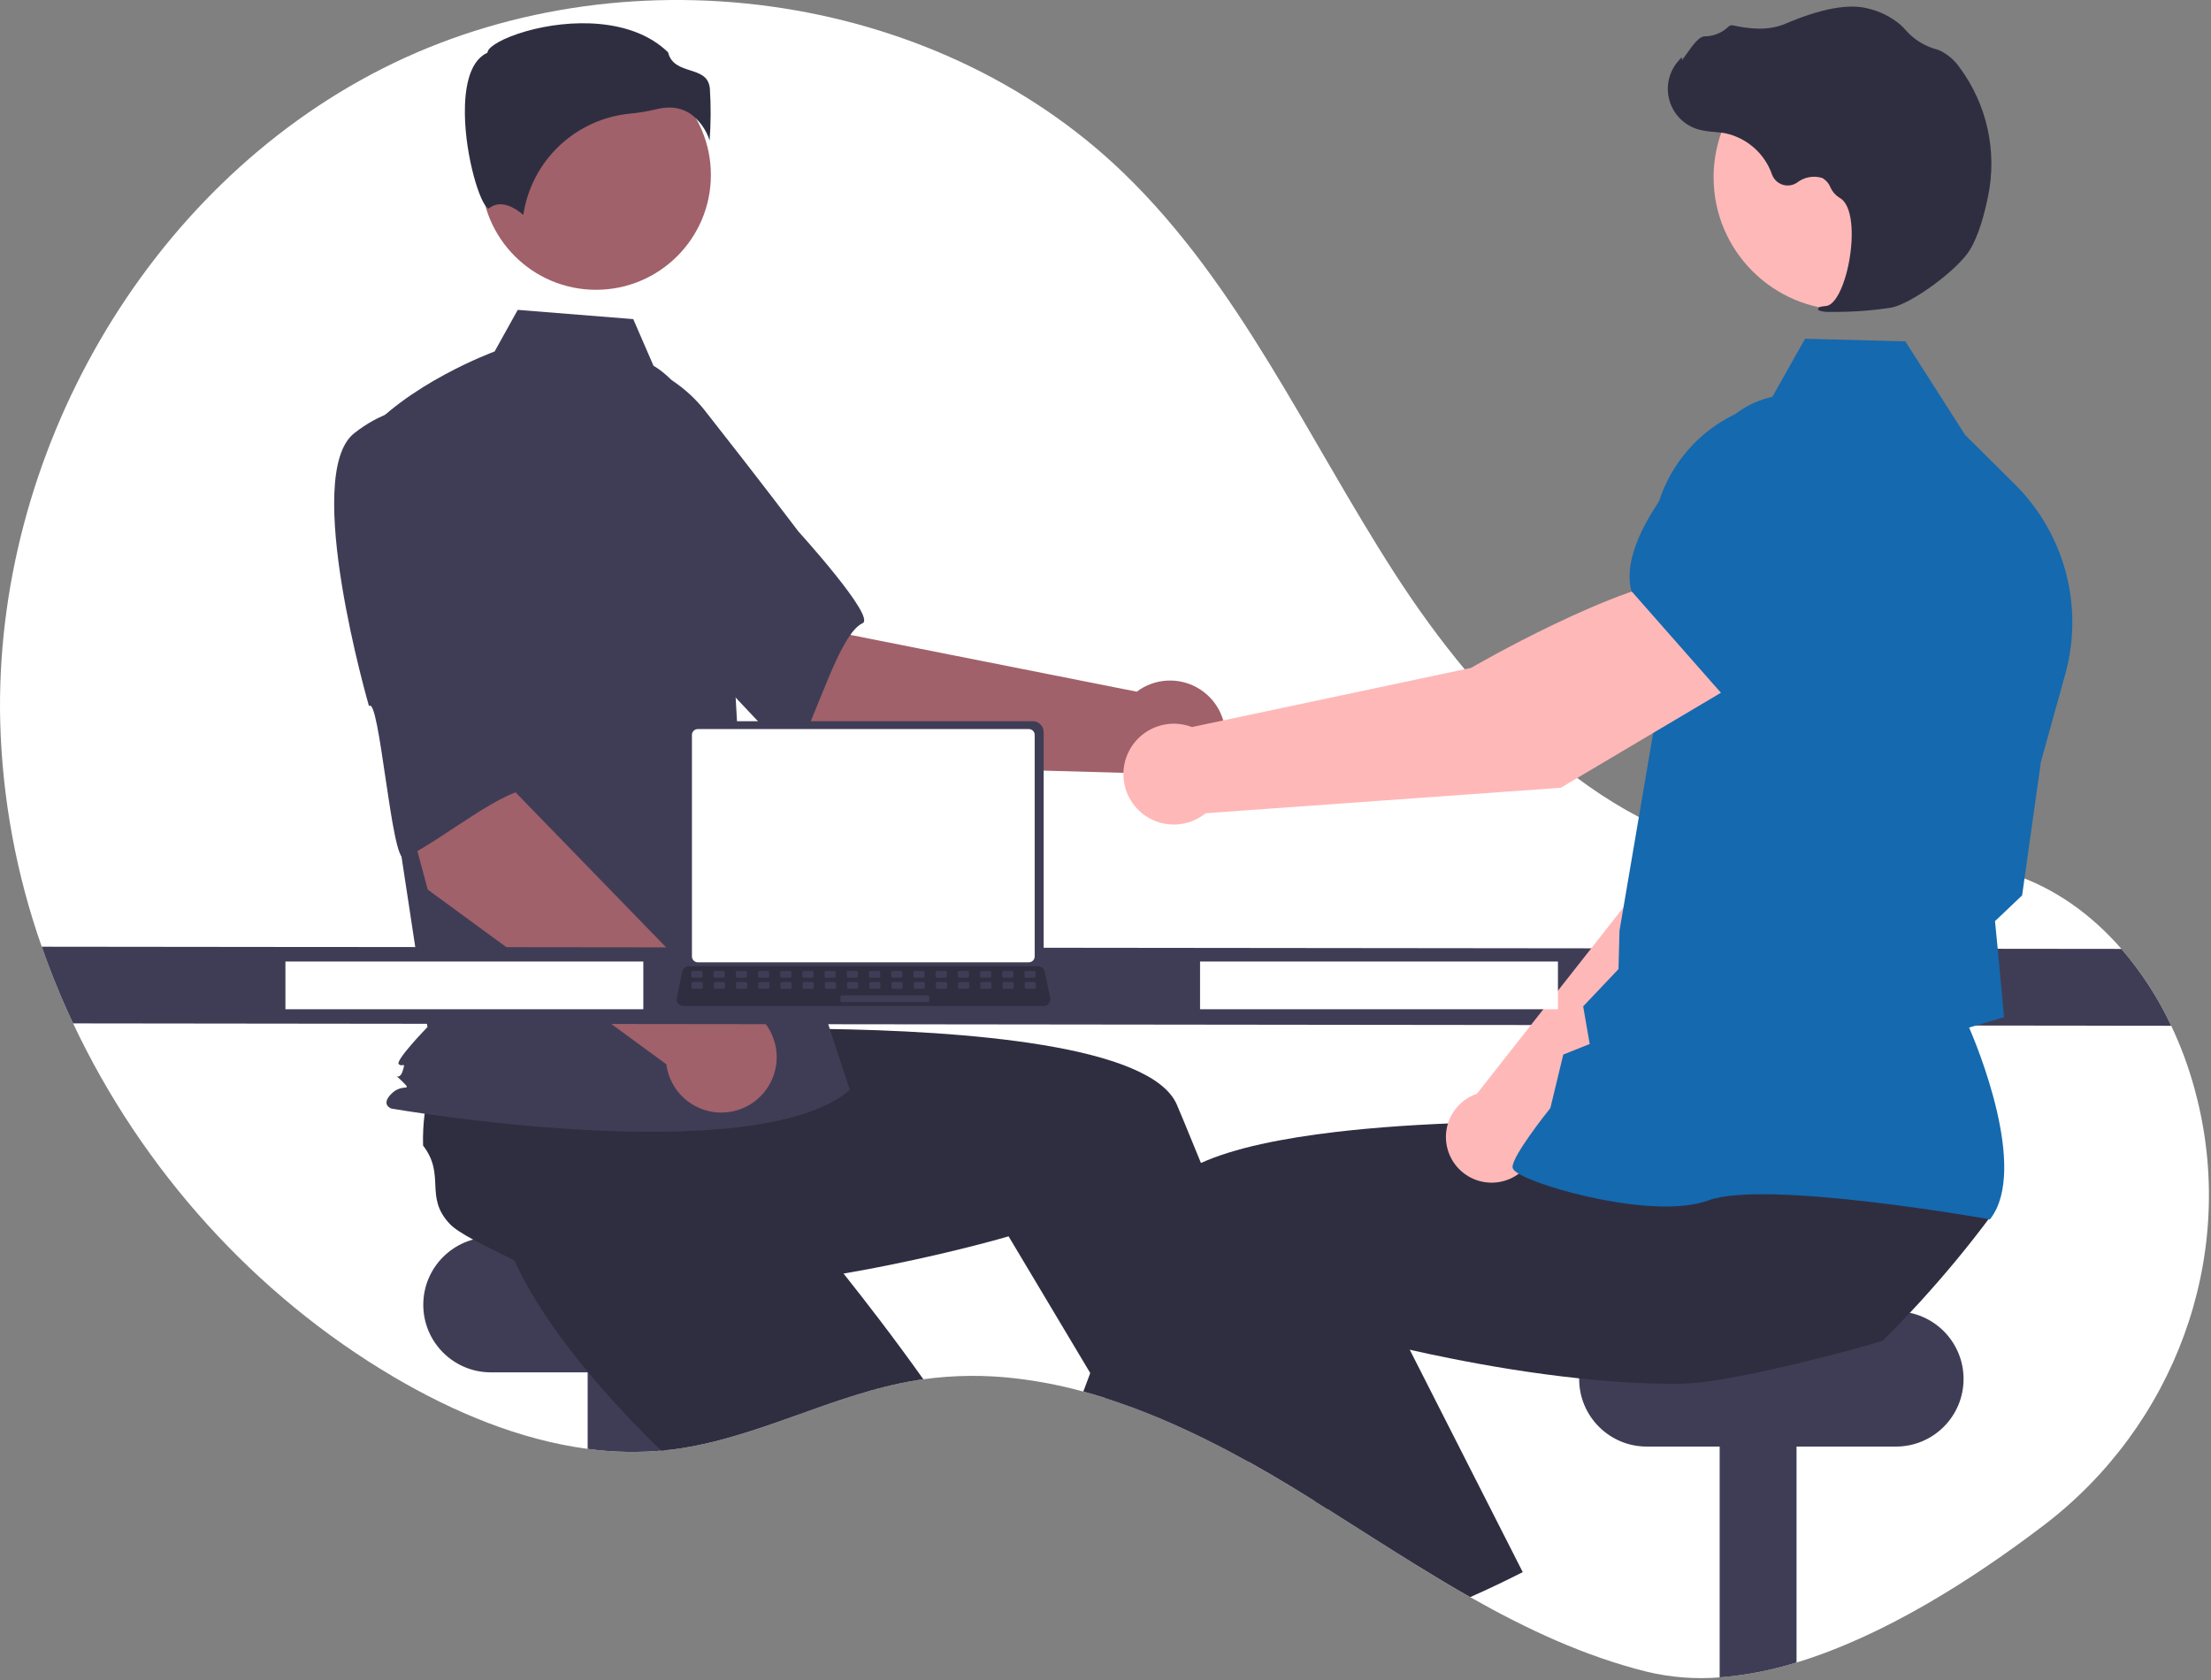 <svg width="834" height="634" viewBox="0 0 834 634" fill="none" xmlns="http://www.w3.org/2000/svg">
<rect x="0" y="0" width="834" height="634" fill="#808080" stroke="none"/>
<g clip-path="url(#clip0_251_50)">
<path d="M770.925 575.462C743.625 596.252 710.365 617.312 677.665 627.242C668.238 630.19 658.511 632.072 648.665 632.852C639.46 633.592 630.195 632.873 621.215 630.722C597.615 624.852 575.725 614.572 554.545 602.562C547.625 598.632 540.785 594.522 533.985 590.322C522.885 583.462 511.895 576.362 500.875 569.432C499.225 568.382 497.585 567.352 495.935 566.332H495.925C493.265 564.662 490.598 563.016 487.925 561.392C487.455 561.102 486.985 560.822 486.505 560.532C481.455 557.472 476.318 554.482 471.095 551.562C470.455 551.212 469.815 550.852 469.175 550.502C459.069 544.897 448.682 539.813 438.055 535.272C431.075 532.332 424.005 529.682 416.865 527.422H416.855C414.125 526.562 411.385 525.752 408.635 525.012C400.389 522.75 391.985 521.105 383.495 520.092C371.795 518.676 359.961 518.77 348.285 520.372C347.495 520.482 346.715 520.592 345.925 520.722C314.325 525.782 285.485 542.842 253.745 546.862C252.715 546.992 251.695 547.112 250.665 547.202C250.225 547.242 249.785 547.292 249.345 547.322C240.121 548.112 230.838 547.884 221.665 546.642C196.035 543.262 171.075 532.772 148.605 519.552C96.075 488.642 53.475 441.132 27.575 386.112C23.127 376.683 19.178 367.026 15.745 357.182C6.145 329.885 0.858 301.258 0.075 272.332C-2.355 171.972 54.675 71.282 144.215 25.892C233.765 -19.498 351.565 -4.488 423.785 65.242C467.595 107.542 492.945 164.862 525.915 216.072C558.885 267.272 605.745 316.182 666.185 323.642C696.975 327.442 729.195 320.092 758.705 329.652C775.045 334.952 788.985 345.092 800.215 358.012C807.765 366.78 814.083 376.536 818.995 387.012C822.594 394.586 825.516 402.463 827.725 410.552C828.135 412.042 828.515 413.532 828.885 415.022C843.585 475.062 820.095 538.002 770.925 575.462Z" fill="white"/>
<path d="M279.165 466.771H185.165C171.082 466.771 159.665 478.188 159.665 492.271V492.272C159.665 506.355 171.082 517.771 185.165 517.771H279.165C293.248 517.771 304.665 506.355 304.665 492.271C304.665 478.188 293.248 466.771 279.165 466.771Z" fill="#3F3D56"/>
<path d="M250.665 504.771V547.201C241.009 548.136 231.278 547.948 221.665 546.641V504.771H250.665Z" fill="#3F3D56"/>
<path d="M348.285 520.372C347.495 520.482 346.715 520.592 345.925 520.722C314.325 525.782 285.485 542.842 253.745 546.862C252.715 546.992 251.695 547.112 250.665 547.202C250.225 547.242 249.785 547.292 249.345 547.322C241.595 539.732 233.845 531.652 226.565 523.282C222.615 518.752 218.795 514.132 215.205 509.452C205.885 497.372 197.985 484.952 192.765 472.752C193.295 466.902 189.655 453.372 187.915 443.012L187.905 443.002C187.165 438.652 186.765 434.872 187.135 432.442C189.255 418.422 200.705 420.032 204.225 406.292C207.4 403.657 210.781 401.279 214.335 399.182C214.925 398.832 215.525 398.482 216.145 398.132L254.345 371.732L268.945 386.052L291.165 407.852L315.245 431.462L294.805 452.112C294.805 452.112 311.885 471.802 331.855 498.052C337.215 505.102 342.785 512.632 348.285 520.372Z" fill="#2F2E41"/>
<path d="M677.665 504.771V627.242C668.238 630.189 658.511 632.071 648.665 632.852V504.771H677.665Z" fill="#3F3D56"/>
<path d="M715.165 494.771H621.165C607.082 494.771 595.665 506.188 595.665 520.271V520.271C595.665 534.355 607.082 545.771 621.165 545.771H715.165C729.248 545.771 740.665 534.355 740.665 520.271C740.665 506.188 729.248 494.771 715.165 494.771Z" fill="#3F3D56"/>
<path d="M486.505 560.532C481.455 557.472 476.318 554.482 471.095 551.562C470.455 551.212 469.815 550.852 469.175 550.502L472.615 549.032L481.895 545.042L481.985 545.002L482.085 545.342L486.505 560.532Z" fill="#FFB6B6"/>
<path d="M500.875 569.432C499.225 568.382 497.585 567.352 495.935 566.332H495.925C493.265 564.662 490.598 563.015 487.925 561.392C487.455 561.102 486.985 560.822 486.505 560.532C481.455 557.472 476.318 554.482 471.095 551.562C470.455 551.212 469.815 550.852 469.175 550.502C459.069 544.896 448.682 539.813 438.055 535.272C431.075 532.332 424.005 529.682 416.865 527.422H416.855L411.245 518.032L385.995 475.742L380.445 466.452C380.445 466.452 361.515 472.052 334.725 477.422C324.975 479.382 314.195 481.302 302.885 482.922C290.795 484.642 278.115 486.012 265.515 486.672C259.505 486.992 253.515 487.152 247.615 487.102C232.365 487.002 217.715 485.572 204.885 482.172C200.605 478.152 187.705 472.682 178.465 467.672H178.455C174.575 465.572 171.355 463.562 169.665 461.772C159.925 451.472 168.245 443.442 159.585 432.202C159.468 428.078 159.679 423.952 160.215 419.862C160.305 419.182 160.395 418.492 160.505 417.792L163.235 371.432L183.515 368.752L214.375 364.672L247.805 360.252L251.485 389.072C251.485 389.072 277.515 387.752 310.495 388.192C363.465 388.912 434.345 394.192 443.945 416.852C444.845 418.982 445.745 421.132 446.645 423.282C448.785 428.422 450.905 433.589 453.005 438.782C460.615 457.582 467.875 476.562 474.505 494.502C478.625 505.662 482.505 516.422 486.075 526.492C488.945 534.592 491.605 542.252 494.035 549.302C496.255 555.742 498.265 561.672 500.055 566.992C500.335 567.822 500.605 568.642 500.875 569.432Z" fill="#2F2E41"/>
<path d="M314.319 288.545L250.264 234.144L291.939 191.967L321.014 239.59L428.788 260.957C432.028 258.518 435.909 257.075 439.955 256.803C444.002 256.531 448.04 257.443 451.578 259.427C455.115 261.41 457.999 264.38 459.878 267.975C461.757 271.569 462.549 275.633 462.158 279.67C461.768 283.707 460.211 287.543 457.677 290.71C455.144 293.878 451.744 296.24 447.892 297.508C444.039 298.776 439.901 298.896 435.982 297.854C432.062 296.811 428.531 294.65 425.818 291.635L314.319 288.545Z" fill="#A0616A"/>
<path d="M193.653 162.647C186.25 186.729 256.753 244.167 256.753 244.167C257.536 238.385 297.508 288.24 300.228 283.725C307.957 270.893 316.462 239.173 325.385 235.119C330.488 232.801 301.214 200.576 301.214 200.576C301.214 200.576 286.281 180.82 266.565 155.781C261.123 148.599 253.951 142.911 245.719 139.246C237.486 135.581 228.461 134.058 219.481 134.82C219.481 134.82 201.056 138.564 193.653 162.647Z" fill="#3F3D56"/>
<path d="M224.825 109.334C248.752 109.334 268.149 89.937 268.149 66.01C268.149 42.082 248.752 22.686 224.825 22.686C200.898 22.686 181.501 42.082 181.501 66.01C181.501 89.937 200.898 109.334 224.825 109.334Z" fill="#A0616A"/>
<path d="M246.487 137.967C255.821 143.516 261.404 153.711 264.609 164.086C270.543 183.293 274.115 203.151 275.246 223.223L278.631 283.312L320.557 411.259C284.221 442.005 147.638 418.247 147.638 418.247C147.638 418.247 143.446 416.85 147.638 412.657C151.831 408.464 155.913 412.179 151.72 407.986C147.528 403.793 150.418 408.464 151.815 404.271C153.213 400.079 151.815 402.874 150.418 401.476C149.02 400.079 161.237 387.501 161.237 387.501L150.057 314.058L136.081 165.918C152.852 144.955 186.58 132.597 186.58 132.597L195.294 116.91L238.869 120.396L246.487 137.967Z" fill="#3F3D56"/>
<path d="M260.539 42.991C263.906 45.502 266.401 49.007 267.672 53.011C268.16 46.468 268.191 39.898 267.765 33.351C267.254 28.75 264.015 27.715 260.264 26.516C256.877 25.433 253.046 24.209 252.016 19.743C238.397 6.494 214.69 7.162 198.465 11.784C189.538 14.326 184.401 17.594 183.941 19.508L183.846 19.902L183.483 20.083C176.602 23.524 175.262 34.389 175.351 42.898C175.518 58.93 181.054 77.137 184.172 78.616C184.337 78.695 184.379 78.664 184.45 78.604C189.145 74.852 194.874 78.89 197.391 81.084C198.876 71.121 203.657 61.942 210.97 55.014C218.284 48.086 227.708 43.809 237.737 42.865C241.013 42.548 244.262 42.004 247.462 41.235C249.085 40.815 250.753 40.596 252.429 40.583C255.315 40.539 258.145 41.379 260.539 42.991V42.991Z" fill="#2F2E41"/>
<path d="M205.949 353.817L192.696 347.03C191.986 346.524 191.482 345.779 191.275 344.932C191.069 344.085 191.174 343.192 191.571 342.416C191.969 341.64 192.632 341.033 193.44 340.705C194.248 340.378 195.147 340.352 195.973 340.633L209.225 347.42C209.935 347.926 210.44 348.67 210.646 349.518C210.853 350.365 210.748 351.258 210.35 352.034C209.953 352.81 209.29 353.417 208.482 353.744C207.673 354.072 206.775 354.098 205.949 353.817L205.949 353.817Z" fill="#1569AE"/>
<path d="M161.346 335.634L139.545 254.472L197.804 243.443L194.671 299.152L271.218 377.971C275.27 377.805 279.283 378.822 282.768 380.898C286.252 382.974 289.057 386.018 290.841 389.661C292.625 393.303 293.311 397.386 292.814 401.411C292.318 405.437 290.661 409.231 288.046 412.331C285.431 415.43 281.97 417.703 278.086 418.87C274.201 420.037 270.061 420.049 266.171 418.903C262.28 417.758 258.806 415.506 256.173 412.421C253.54 409.336 251.862 405.551 251.343 401.529L161.346 335.634Z" fill="#A0616A"/>
<path d="M133.584 163.472C113.809 179.084 139.19 266.407 139.19 266.407C143.12 262.095 147.686 325.832 152.489 323.662C166.141 317.494 191.162 296.224 200.808 297.958C206.325 298.949 200.545 255.798 200.545 255.798C200.545 255.798 199.482 231.057 197.484 199.25C197.086 190.248 194.417 181.492 189.725 173.799C185.033 166.105 178.47 159.724 170.648 155.249C170.648 155.249 153.359 147.861 133.584 163.472Z" fill="#3F3D56"/>
<path d="M818.995 387.012L27.575 386.112C23.128 376.682 19.179 367.026 15.745 357.182L800.215 358.012C807.765 366.779 814.083 376.536 818.995 387.012V387.012Z" fill="#3F3D56"/>
<path d="M566.924 596.832C562.834 598.812 558.708 600.722 554.544 602.562C547.624 598.632 540.784 594.522 533.984 590.322L559.204 579.242L566.924 596.832Z" fill="#FFB6B6"/>
<path d="M750.805 459.031C746.705 464.531 742.475 469.921 738.115 475.201C734.095 480.071 729.968 484.848 725.735 489.531C723.985 491.471 722.215 493.402 720.405 495.312C717.075 498.882 713.671 502.391 710.195 505.841C703.935 507.811 691.255 511.281 677.665 514.521C667.775 516.871 657.405 519.101 648.665 520.521C643.772 521.4 638.823 521.928 633.855 522.102C627.955 522.152 621.965 521.992 615.955 521.672C609.175 521.312 602.385 520.751 595.675 520.031C578.225 518.201 561.325 515.352 546.745 512.422C541.405 511.362 536.385 510.282 531.765 509.232C523.015 507.262 515.695 505.421 510.395 504.021C504.425 502.461 501.025 501.451 501.025 501.451L486.075 526.492L478.315 539.482L472.615 549.031L471.095 551.562C470.455 551.212 469.815 550.852 469.175 550.502C459.069 544.896 448.682 539.812 438.055 535.271C431.075 532.331 424.005 529.682 416.865 527.422H416.855C414.125 526.562 411.385 525.751 408.635 525.011C409.495 522.701 410.365 520.375 411.245 518.031C412.885 513.661 414.558 509.252 416.265 504.802C419.955 495.162 423.775 485.381 427.705 475.651C430.925 467.661 434.205 459.702 437.525 451.852C439.055 448.232 442.165 445.051 446.515 442.261C448.594 440.95 450.762 439.788 453.005 438.781C465.455 433.111 483.795 429.422 504.005 427.052C505.675 426.862 507.355 426.672 509.045 426.492C525.775 424.732 543.525 423.821 560.125 423.401C568.435 423.191 576.455 423.112 583.915 423.102C586.325 423.102 588.668 423.108 590.945 423.122H590.955C597.105 423.152 602.765 423.241 607.745 423.341C608.715 423.361 609.655 423.391 610.575 423.411H610.585C611.205 423.421 611.815 423.441 612.415 423.451C623.305 423.731 629.985 424.071 629.985 424.071L632.575 403.752L633.105 399.651L633.605 395.752V395.742L633.665 395.252L634.075 395.242L641.275 395.102L701.795 393.922L734.855 393.271L729.615 415.732L720.965 452.792C721.845 458.652 751.105 454.061 750.805 459.031Z" fill="#2F2E41"/>
<path d="M574.385 593.133C571.915 594.393 569.425 595.633 566.925 596.833C562.835 598.813 558.708 600.723 554.545 602.563C547.625 598.633 540.785 594.523 533.985 590.323C522.885 583.463 511.895 576.363 500.875 569.433C499.225 568.383 497.585 567.353 495.935 566.333H495.925C491.385 559.593 486.755 552.573 482.085 545.343C482.015 545.243 481.955 545.143 481.895 545.043C480.695 543.203 479.502 541.349 478.315 539.483C470.845 527.783 463.335 515.583 456.045 503.123L474.505 494.503L508.825 478.483L514.745 475.723L531.765 509.233L546.945 539.123L550.325 545.773L574.385 593.133Z" fill="#2F2E41"/>
<path d="M579.558 432.249L667.058 347.866L691.311 279.196L655.538 263.641C637.163 281.242 617.301 336.065 617.301 336.065L557.088 412.669C556.619 412.83 556.151 413.001 555.689 413.205C552.977 414.401 550.619 416.276 548.844 418.649C547.068 421.023 545.935 423.814 545.553 426.753C545.172 429.693 545.555 432.681 546.666 435.429C547.777 438.177 549.578 440.592 551.894 442.44C554.211 444.289 556.966 445.509 559.892 445.981C562.818 446.454 565.816 446.165 568.598 445.14C571.379 444.115 573.849 442.391 575.769 440.133C577.689 437.874 578.994 435.159 579.558 432.249V432.249Z" fill="#FFB8B8"/>
<path d="M645.472 271.308L690.847 285.713L691.018 285.685C707.907 282.856 721.921 255.272 730.703 232.631C733.592 225.163 733.538 216.876 730.552 209.446C727.565 202.016 721.869 195.997 714.615 192.606V192.606C709.247 190.141 703.296 189.226 697.436 189.966C691.575 190.705 686.038 193.069 681.45 196.791L658.15 215.83L645.472 271.308Z" fill="#1569AE"/>
<path d="M750.623 460.045L750.888 459.693C765.045 440.917 745.682 394.42 742.755 387.676L755.918 383.777L753.624 358.713L752.519 347.537L762.754 337.817L762.788 337.569L769.827 287.477L779.037 254.323C782.508 241.789 782.582 228.558 779.25 215.986C775.917 203.415 769.3 191.957 760.076 182.788L741.249 164.095L718.693 128.789L680.873 127.812L667.274 151.971C654.626 154.553 643.286 161.489 635.227 171.572C627.167 181.654 622.901 194.245 623.17 207.15L624.451 271.466L610.881 351.153L610.5 365.628L597.181 379.683L599.643 393.892L589.68 397.861L584.805 418.052C582.943 420.382 570.648 435.922 570.537 440.255C570.52 440.905 570.984 441.546 571.996 442.27C579.954 447.964 624.433 460.301 644.452 452.884C665.775 444.99 749.347 459.816 750.189 459.967L750.623 460.045Z" fill="#1569AE"/>
<path d="M696.48 116.988C724.151 116.988 746.583 94.556 746.583 66.885C746.583 39.213 724.151 16.781 696.48 16.781C668.808 16.781 646.376 39.213 646.376 66.885C646.376 94.556 668.808 116.988 696.48 116.988Z" fill="#FFB8B8"/>
<path d="M690.367 117.66C698.126 117.781 705.881 117.239 713.548 116.04C721.147 114.495 738.147 102.037 742.886 94.54C746.407 88.97 748.659 80.272 749.928 73.957C751.637 65.6 751.572 56.977 749.736 48.647C747.901 40.316 744.337 32.464 739.274 25.599C737.328 22.727 734.642 20.435 731.501 18.965C731.222 18.856 730.936 18.759 730.646 18.677C726.068 17.472 721.955 14.927 718.834 11.368C718.229 10.648 717.573 9.973 716.871 9.347C713.344 6.37 709.162 4.271 704.668 3.22C697.414 1.278 686.916 3.205 673.466 8.953C666.709 11.841 659.319 10.796 653.634 9.563C653.315 9.501 652.986 9.524 652.678 9.629C652.371 9.734 652.097 9.918 651.883 10.163C649.464 12.433 646.275 13.704 642.958 13.72C640.926 13.809 638.794 16.623 636.217 20.292C635.632 21.125 634.95 22.097 634.458 22.688L634.392 21.552L633.242 22.819C631.436 24.811 630.162 27.227 629.541 29.843C628.919 32.459 628.97 35.19 629.688 37.782C630.406 40.373 631.768 42.74 633.648 44.663C635.527 46.587 637.863 48.003 640.437 48.78C642.481 49.324 644.575 49.658 646.687 49.776C647.966 49.892 649.289 50.011 650.557 50.23C654.627 51.064 658.411 52.938 661.54 55.671C664.669 58.403 667.036 61.9 668.41 65.821C668.735 66.727 669.264 67.546 669.955 68.216C670.647 68.885 671.484 69.386 672.4 69.681C673.317 69.976 674.289 70.056 675.241 69.916C676.193 69.775 677.101 69.418 677.893 68.871C679.214 67.842 680.764 67.149 682.411 66.849C684.058 66.549 685.753 66.652 687.352 67.149C688.733 67.917 689.809 69.137 690.398 70.604C691.114 72.238 692.3 73.622 693.806 74.579C698.955 77.234 699.31 88.996 697.461 98.801C695.678 108.253 692.154 115.09 688.891 115.428C686.379 115.688 686.091 115.866 685.909 116.31L685.747 116.708L686.029 117.08C687.417 117.583 688.896 117.781 690.367 117.66V117.66Z" fill="#2F2E41"/>
<path d="M657.913 256.16L638.594 217.645C610.554 219.56 554.9 251.982 554.9 251.982L449.601 274.307C446.482 273.108 443.102 272.752 439.801 273.275C436.5 273.797 433.395 275.18 430.799 277.284C428.202 279.388 426.206 282.139 425.011 285.26C423.815 288.381 423.463 291.761 423.99 295.061C424.516 298.362 425.903 301.465 428.01 304.059C430.117 306.653 432.87 308.646 435.992 309.837C439.115 311.029 442.496 311.377 445.795 310.846C449.095 310.316 452.196 308.926 454.788 306.816L588.734 297.214L657.913 256.16Z" fill="#FFB8B8"/>
<path d="M650.121 262.484L700.575 224.989L709.462 192.962C711.184 186.668 711.111 180.018 709.252 173.764C707.393 167.509 703.821 161.899 698.941 157.568V157.568C692.286 151.741 683.667 148.659 674.826 148.944C665.985 149.229 657.583 152.861 651.317 159.105C632.331 178.056 610.675 204.494 615.327 222.828L615.374 223.014L650.121 262.484Z" fill="#1569AE"/>
<path d="M587.665 362.771H452.665V380.771H587.665V362.771Z" fill="white"/>
<path d="M242.665 362.771H107.665V380.771H242.665V362.771Z" fill="white"/>
<path d="M258.429 276.21V361.914C258.43 363.006 258.864 364.054 259.636 364.826C260.408 365.598 261.456 366.032 262.548 366.033H389.552C390.644 366.032 391.692 365.598 392.464 364.826C393.236 364.054 393.67 363.006 393.671 361.914V276.21C393.669 275.119 393.234 274.073 392.462 273.302C391.69 272.531 390.644 272.097 389.552 272.096H262.548C261.457 272.097 260.41 272.531 259.638 273.302C258.866 274.073 258.431 275.119 258.429 276.21Z" fill="#3F3D56"/>
<path d="M261 277.276V360.857C261.001 361.44 261.233 362 261.646 362.412C262.059 362.825 262.618 363.057 263.201 363.058H388.087C388.67 363.057 389.23 362.825 389.642 362.412C390.055 362 390.287 361.44 390.288 360.857V277.276C390.288 276.692 390.056 276.132 389.644 275.718C389.231 275.305 388.671 275.072 388.087 275.07H263.201C262.617 275.072 262.057 275.305 261.645 275.718C261.232 276.132 261 276.692 261 277.276Z" fill="white"/>
<path d="M255.773 378.63C256.005 378.921 256.301 379.157 256.638 379.318C256.974 379.479 257.343 379.561 257.716 379.56H393.708C394.08 379.559 394.447 379.476 394.783 379.316C395.118 379.155 395.414 378.922 395.648 378.634C395.883 378.345 396.05 378.007 396.137 377.646C396.225 377.284 396.23 376.908 396.154 376.544L394.043 366.517C393.956 366.108 393.767 365.727 393.495 365.41C393.223 365.092 392.876 364.848 392.485 364.699C392.202 364.588 391.901 364.531 391.597 364.531H259.819C259.515 364.531 259.214 364.588 258.931 364.699C258.54 364.848 258.193 365.092 257.921 365.41C257.648 365.727 257.46 366.108 257.373 366.517L255.262 376.544C255.186 376.908 255.193 377.284 255.282 377.644C255.37 378.005 255.538 378.342 255.773 378.63V378.63Z" fill="#2F2E41"/>
<path d="M386.931 368.85H390.143C390.412 368.85 390.631 368.631 390.631 368.361V366.825C390.631 366.555 390.412 366.337 390.143 366.337H386.931C386.661 366.337 386.442 366.555 386.442 366.825V368.361C386.442 368.631 386.661 368.85 386.931 368.85Z" fill="#3F3D56"/>
<path d="M378.554 368.85H381.766C382.035 368.85 382.254 368.631 382.254 368.361V366.825C382.254 366.555 382.035 366.337 381.766 366.337H378.554C378.284 366.337 378.065 366.555 378.065 366.825V368.361C378.065 368.631 378.284 368.85 378.554 368.85Z" fill="#3F3D56"/>
<path d="M370.177 368.85H373.389C373.658 368.85 373.877 368.631 373.877 368.361V366.825C373.877 366.555 373.658 366.337 373.389 366.337H370.177C369.907 366.337 369.688 366.555 369.688 366.825V368.361C369.688 368.631 369.907 368.85 370.177 368.85Z" fill="#3F3D56"/>
<path d="M361.8 368.85H365.012C365.281 368.85 365.5 368.631 365.5 368.361V366.825C365.5 366.555 365.281 366.337 365.012 366.337H361.8C361.53 366.337 361.312 366.555 361.312 366.825V368.361C361.312 368.631 361.53 368.85 361.8 368.85Z" fill="#3F3D56"/>
<path d="M353.423 368.85H356.635C356.905 368.85 357.123 368.631 357.123 368.361V366.825C357.123 366.555 356.905 366.337 356.635 366.337H353.423C353.153 366.337 352.935 366.555 352.935 366.825V368.361C352.935 368.631 353.153 368.85 353.423 368.85Z" fill="#3F3D56"/>
<path d="M345.046 368.85H348.258C348.527 368.85 348.746 368.631 348.746 368.361V366.825C348.746 366.555 348.527 366.337 348.258 366.337H345.046C344.776 366.337 344.558 366.555 344.558 366.825V368.361C344.558 368.631 344.776 368.85 345.046 368.85Z" fill="#3F3D56"/>
<path d="M336.669 368.85H339.881C340.151 368.85 340.369 368.631 340.369 368.361V366.825C340.369 366.555 340.151 366.337 339.881 366.337H336.669C336.399 366.337 336.181 366.555 336.181 366.825V368.361C336.181 368.631 336.399 368.85 336.669 368.85Z" fill="#3F3D56"/>
<path d="M328.292 368.85H331.504C331.774 368.85 331.992 368.631 331.992 368.361V366.825C331.992 366.555 331.774 366.337 331.504 366.337H328.292C328.022 366.337 327.804 366.555 327.804 366.825V368.361C327.804 368.631 328.022 368.85 328.292 368.85Z" fill="#3F3D56"/>
<path d="M319.915 368.85H323.127C323.397 368.85 323.615 368.631 323.615 368.361V366.825C323.615 366.555 323.397 366.337 323.127 366.337H319.915C319.645 366.337 319.427 366.555 319.427 366.825V368.361C319.427 368.631 319.645 368.85 319.915 368.85Z" fill="#3F3D56"/>
<path d="M311.538 368.85H314.75C315.02 368.85 315.238 368.631 315.238 368.361V366.825C315.238 366.555 315.02 366.337 314.75 366.337H311.538C311.268 366.337 311.05 366.555 311.05 366.825V368.361C311.05 368.631 311.268 368.85 311.538 368.85Z" fill="#3F3D56"/>
<path d="M303.161 368.85H306.373C306.643 368.85 306.861 368.631 306.861 368.361V366.825C306.861 366.555 306.643 366.337 306.373 366.337H303.161C302.891 366.337 302.673 366.555 302.673 366.825V368.361C302.673 368.631 302.891 368.85 303.161 368.85Z" fill="#3F3D56"/>
<path d="M294.784 368.85H297.996C298.266 368.85 298.484 368.631 298.484 368.361V366.825C298.484 366.555 298.266 366.337 297.996 366.337H294.784C294.514 366.337 294.296 366.555 294.296 366.825V368.361C294.296 368.631 294.514 368.85 294.784 368.85Z" fill="#3F3D56"/>
<path d="M286.407 368.85H289.619C289.889 368.85 290.107 368.631 290.107 368.361V366.825C290.107 366.555 289.889 366.337 289.619 366.337H286.407C286.138 366.337 285.919 366.555 285.919 366.825V368.361C285.919 368.631 286.138 368.85 286.407 368.85Z" fill="#3F3D56"/>
<path d="M278.03 368.85H281.242C281.512 368.85 281.73 368.631 281.73 368.361V366.825C281.73 366.555 281.512 366.337 281.242 366.337H278.03C277.761 366.337 277.542 366.555 277.542 366.825V368.361C277.542 368.631 277.761 368.85 278.03 368.85Z" fill="#3F3D56"/>
<path d="M269.653 368.85H272.865C273.135 368.85 273.354 368.631 273.354 368.361V366.825C273.354 366.555 273.135 366.337 272.865 366.337H269.653C269.384 366.337 269.165 366.555 269.165 366.825V368.361C269.165 368.631 269.384 368.85 269.653 368.85Z" fill="#3F3D56"/>
<path d="M261.276 368.85H264.488C264.758 368.85 264.977 368.631 264.977 368.361V366.825C264.977 366.555 264.758 366.337 264.488 366.337H261.276C261.007 366.337 260.788 366.555 260.788 366.825V368.361C260.788 368.631 261.007 368.85 261.276 368.85Z" fill="#3F3D56"/>
<path d="M387.03 373.037H390.242C390.512 373.037 390.73 372.819 390.73 372.549V371.012C390.73 370.743 390.512 370.524 390.242 370.524H387.03C386.761 370.524 386.542 370.743 386.542 371.012V372.549C386.542 372.819 386.761 373.037 387.03 373.037Z" fill="#3F3D56"/>
<path d="M378.653 373.037H381.865C382.135 373.037 382.354 372.819 382.354 372.549V371.012C382.354 370.743 382.135 370.524 381.865 370.524H378.653C378.384 370.524 378.165 370.743 378.165 371.012V372.549C378.165 372.819 378.384 373.037 378.653 373.037Z" fill="#3F3D56"/>
<path d="M370.276 373.037H373.488C373.758 373.037 373.977 372.819 373.977 372.549V371.012C373.977 370.743 373.758 370.524 373.488 370.524H370.276C370.007 370.524 369.788 370.743 369.788 371.012V372.549C369.788 372.819 370.007 373.037 370.276 373.037Z" fill="#3F3D56"/>
<path d="M361.898 373.037H365.11C365.38 373.037 365.599 372.819 365.599 372.549V371.012C365.599 370.743 365.38 370.524 365.11 370.524H361.898C361.629 370.524 361.41 370.743 361.41 371.012V372.549C361.41 372.819 361.629 373.037 361.898 373.037Z" fill="#3F3D56"/>
<path d="M353.522 373.037H356.734C357.004 373.037 357.223 372.819 357.223 372.549V371.012C357.223 370.743 357.004 370.524 356.734 370.524H353.522C353.253 370.524 353.034 370.743 353.034 371.012V372.549C353.034 372.819 353.253 373.037 353.522 373.037Z" fill="#3F3D56"/>
<path d="M345.144 373.037H348.357C348.626 373.037 348.845 372.819 348.845 372.549V371.012C348.845 370.743 348.626 370.524 348.357 370.524H345.144C344.875 370.524 344.656 370.743 344.656 371.012V372.549C344.656 372.819 344.875 373.037 345.144 373.037Z" fill="#3F3D56"/>
<path d="M336.768 373.037H339.98C340.249 373.037 340.468 372.819 340.468 372.549V371.012C340.468 370.743 340.249 370.524 339.98 370.524H336.768C336.498 370.524 336.279 370.743 336.279 371.012V372.549C336.279 372.819 336.498 373.037 336.768 373.037Z" fill="#3F3D56"/>
<path d="M328.391 373.037H331.603C331.872 373.037 332.091 372.819 332.091 372.549V371.012C332.091 370.743 331.872 370.524 331.603 370.524H328.391C328.121 370.524 327.902 370.743 327.902 371.012V372.549C327.902 372.819 328.121 373.037 328.391 373.037Z" fill="#3F3D56"/>
<path d="M320.014 373.037H323.226C323.495 373.037 323.714 372.819 323.714 372.549V371.012C323.714 370.743 323.495 370.524 323.226 370.524H320.014C319.744 370.524 319.525 370.743 319.525 371.012V372.549C319.525 372.819 319.744 373.037 320.014 373.037Z" fill="#3F3D56"/>
<path d="M311.637 373.037H314.849C315.118 373.037 315.337 372.819 315.337 372.549V371.012C315.337 370.743 315.118 370.524 314.849 370.524H311.637C311.367 370.524 311.148 370.743 311.148 371.012V372.549C311.148 372.819 311.367 373.037 311.637 373.037Z" fill="#3F3D56"/>
<path d="M303.26 373.037H306.472C306.741 373.037 306.96 372.819 306.96 372.549V371.012C306.96 370.743 306.741 370.524 306.472 370.524H303.26C302.99 370.524 302.771 370.743 302.771 371.012V372.549C302.771 372.819 302.99 373.037 303.26 373.037Z" fill="#3F3D56"/>
<path d="M294.883 373.037H298.095C298.364 373.037 298.583 372.819 298.583 372.549V371.012C298.583 370.743 298.364 370.524 298.095 370.524H294.883C294.613 370.524 294.395 370.743 294.395 371.012V372.549C294.395 372.819 294.613 373.037 294.883 373.037Z" fill="#3F3D56"/>
<path d="M286.506 373.037H289.718C289.987 373.037 290.206 372.819 290.206 372.549V371.012C290.206 370.743 289.987 370.524 289.718 370.524H286.506C286.236 370.524 286.018 370.743 286.018 371.012V372.549C286.018 372.819 286.236 373.037 286.506 373.037Z" fill="#3F3D56"/>
<path d="M278.129 373.037H281.341C281.611 373.037 281.829 372.819 281.829 372.549V371.012C281.829 370.743 281.611 370.524 281.341 370.524H278.129C277.859 370.524 277.641 370.743 277.641 371.012V372.549C277.641 372.819 277.859 373.037 278.129 373.037Z" fill="#3F3D56"/>
<path d="M269.752 373.037H272.964C273.234 373.037 273.452 372.819 273.452 372.549V371.012C273.452 370.743 273.234 370.524 272.964 370.524H269.752C269.482 370.524 269.264 370.743 269.264 371.012V372.549C269.264 372.819 269.482 373.037 269.752 373.037Z" fill="#3F3D56"/>
<path d="M261.375 373.037H264.587C264.857 373.037 265.075 372.819 265.075 372.549V371.012C265.075 370.743 264.857 370.524 264.587 370.524H261.375C261.105 370.524 260.887 370.743 260.887 371.012V372.549C260.887 372.819 261.105 373.037 261.375 373.037Z" fill="#3F3D56"/>
<path d="M317.501 378.064H350.032C350.302 378.064 350.521 377.846 350.521 377.576V376.04C350.521 375.77 350.302 375.551 350.032 375.551H317.501C317.231 375.551 317.013 375.77 317.013 376.04V377.576C317.013 377.846 317.231 378.064 317.501 378.064Z" fill="#3F3D56"/>
</g>
<defs>
<clipPath id="clip0_251_50">
<rect width="833.222" height="633.11" fill="white"/>
</clipPath>
</defs>
</svg>
